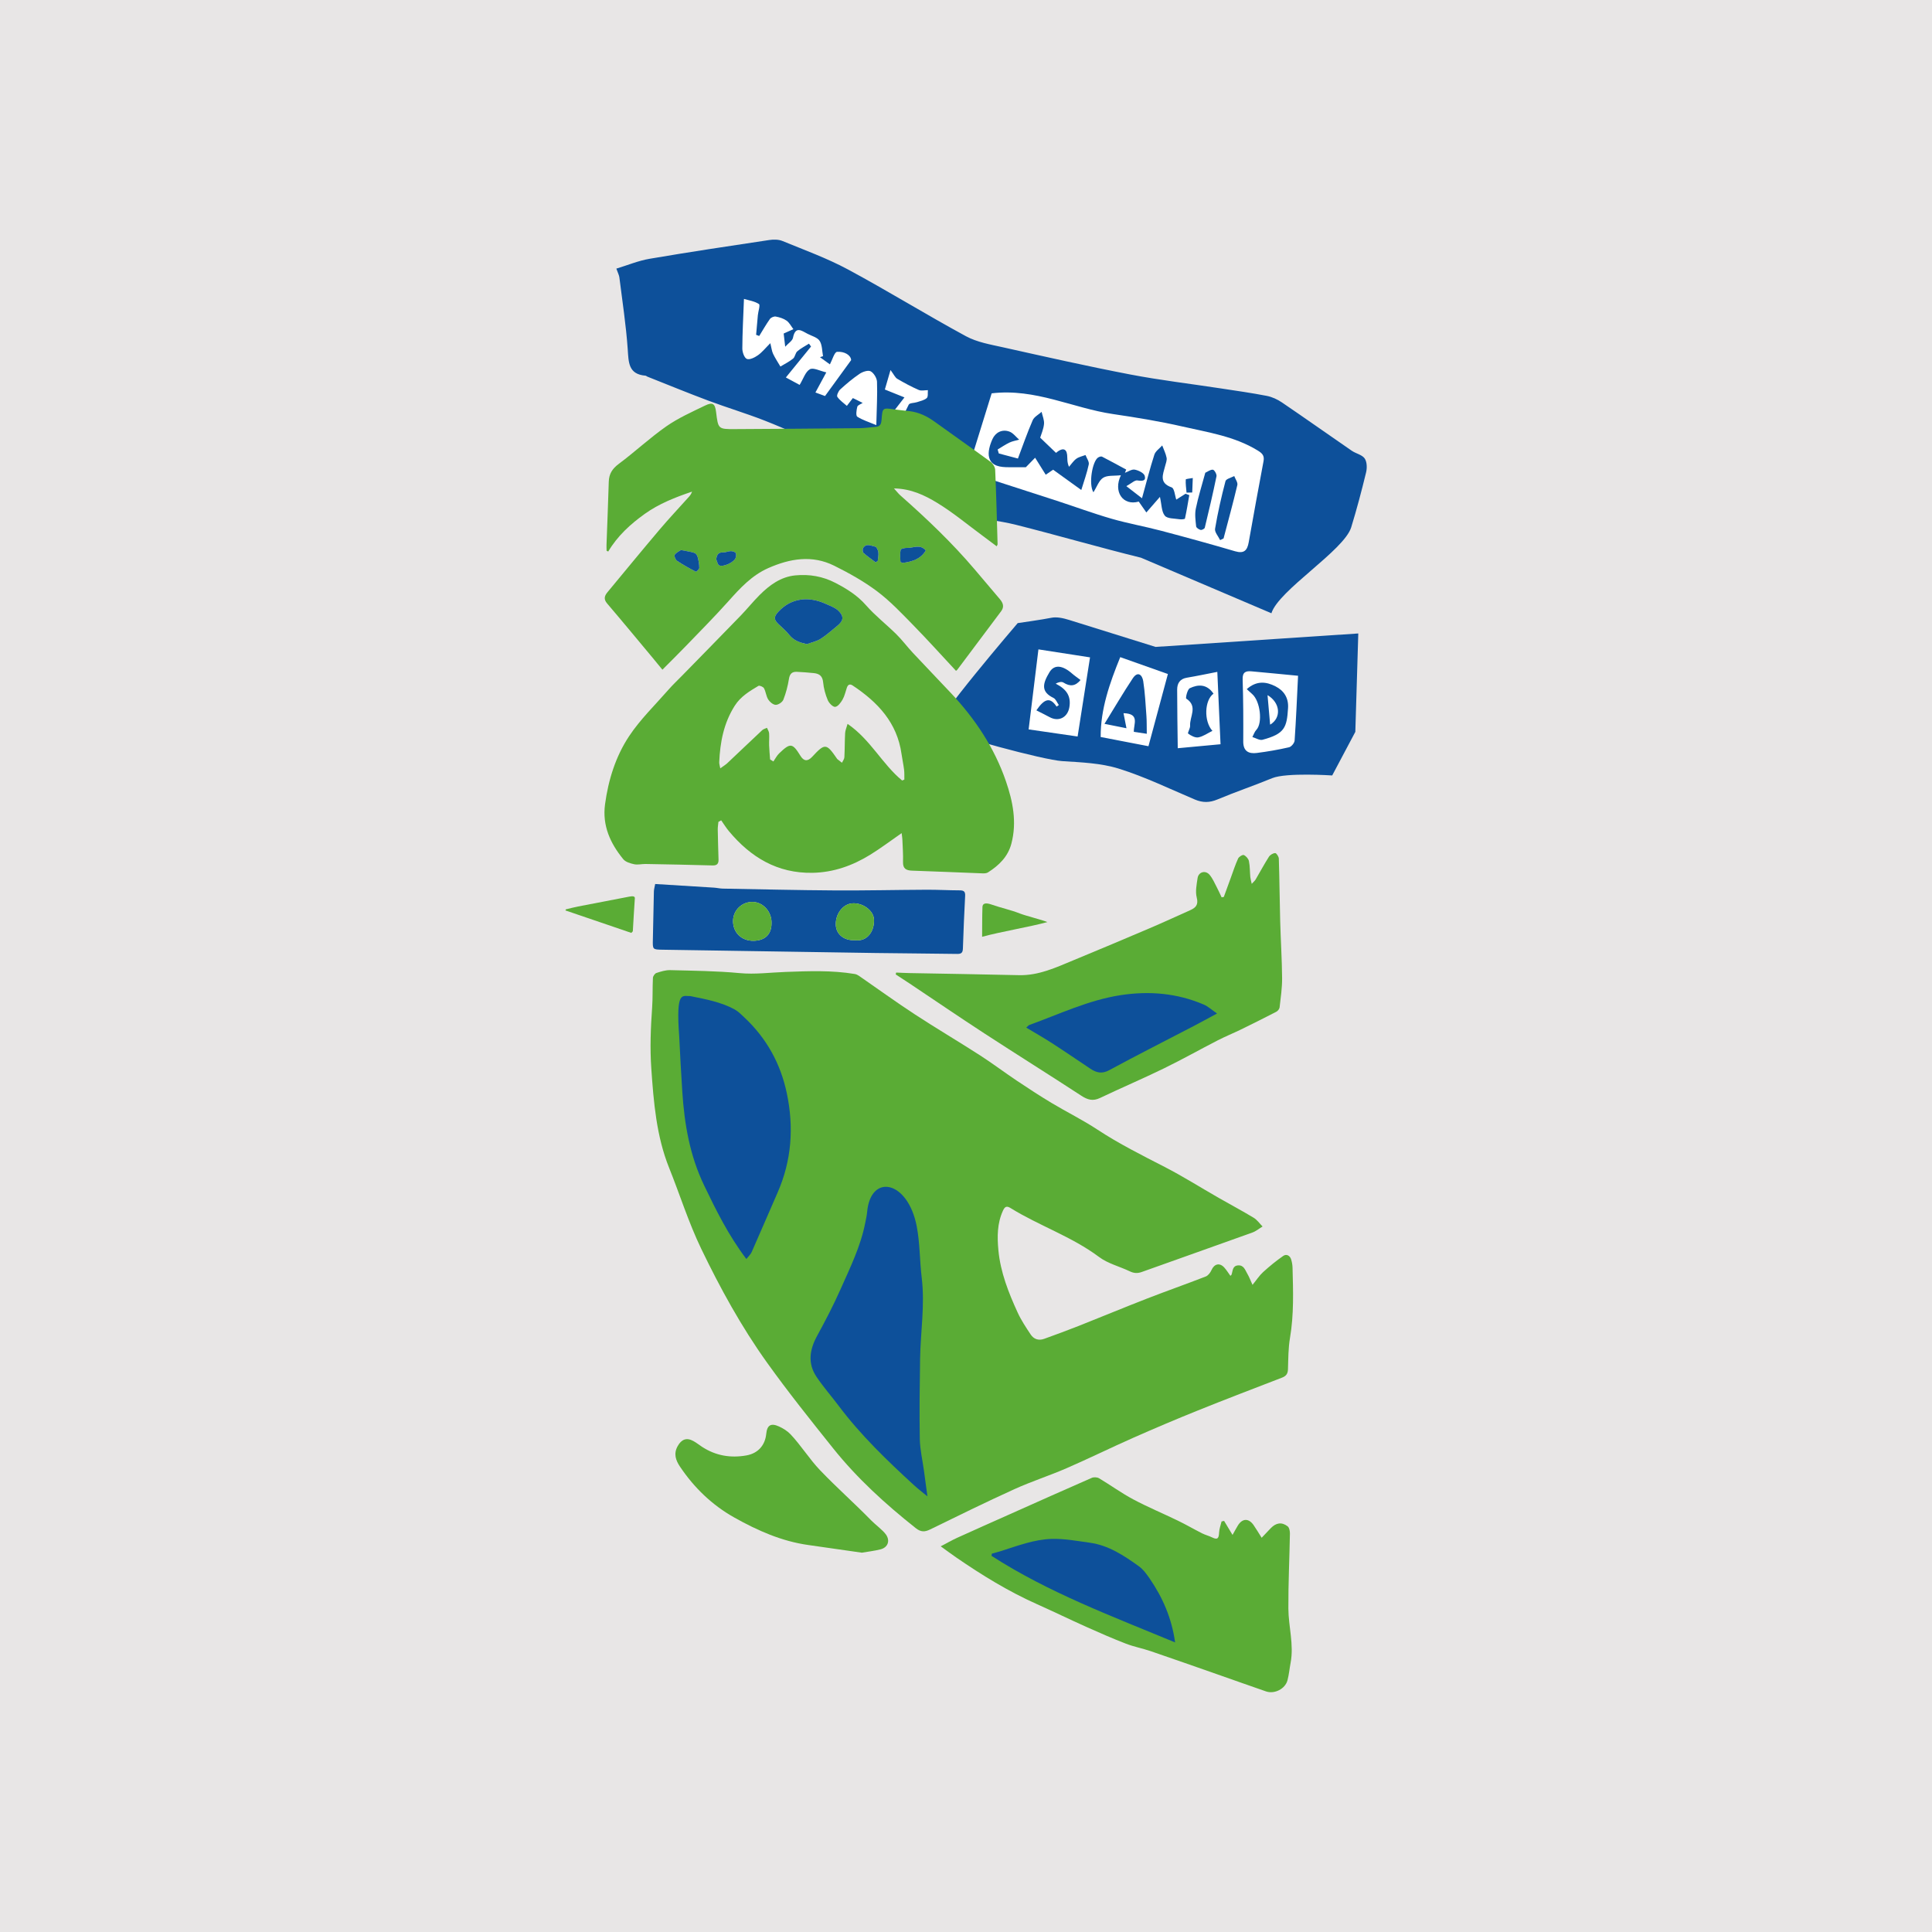 <svg xmlns="http://www.w3.org/2000/svg" xmlns:xlink="http://www.w3.org/1999/xlink" width="1080" zoomAndPan="magnify" viewBox="0 0 810 810" height="1080" preserveAspectRatio="xMidYMid meet" version="1.2"><defs><clipPath id="1dc1af7641"><path d="M 258 100.465 L 573.414 100.465 L 573.414 258 L 258 258 Z M 258 100.465"></path></clipPath><clipPath id="69daae2304"><path d="M 394 619 L 542 619 L 542 709.465 L 394 709.465 Z M 394 619"></path></clipPath></defs><g id="8942e476bc"><rect x="0" width="810" y="0" height="810" style="fill:#ffffff;fill-opacity:1;stroke:none;"></rect><rect x="0" width="810" y="0" height="810" style="fill:#e8e6e6;fill-opacity:1;stroke:none;"></rect><path style="stroke:none;fill-rule:nonzero;fill:#ffffff;fill-opacity:1;" d="M 427.426 272.953 L 446.551 267.926 L 480.676 272.492 L 516.207 277.562 L 550.918 280.402 L 548.32 320.461 L 513.059 327.422 L 462.605 314.926 L 422.625 309.324 Z M 427.426 272.953"></path><path style="stroke:none;fill-rule:nonzero;fill:#0d509a;fill-opacity:1;" d="M 426.676 261.242 C 426.676 261.242 437.488 259.703 440.691 259.02 C 443.051 258.516 445.848 259.172 448.25 259.918 C 460.34 263.664 484.484 271.223 484.484 271.223 L 569.469 265.582 L 568.227 306.836 L 558.531 325.113 C 558.531 325.113 539.289 323.816 533.375 326.246 C 525.773 329.375 517.969 332.008 510.395 335.184 C 507.086 336.57 504.191 336.578 500.957 335.207 C 490.363 330.723 479.938 325.641 468.996 322.238 C 461.484 319.906 453.25 319.621 445.297 319.098 C 437.441 318.582 400.16 308.551 393.156 304.902 C 390.453 303.492 426.68 261.238 426.68 261.238 Z M 451.793 308.781 C 453.566 297.488 455.25 286.754 457 275.605 C 449.566 274.453 442.5 273.359 435.367 272.254 C 433.965 283.727 432.645 294.484 431.258 305.801 C 438.562 306.863 445.344 307.848 451.793 308.781 Z M 469.668 275.504 C 465.203 286.453 461.398 297.367 461.461 308.992 C 468.293 310.309 474.625 311.527 481.496 312.852 C 484.273 302.531 486.996 292.41 489.645 282.582 C 482.996 280.227 476.57 277.953 469.668 275.508 Z M 544.219 283.316 C 537.062 282.633 530.891 282.016 524.719 281.465 C 522.363 281.254 520.883 281.723 520.984 284.801 C 521.266 293.488 521.285 302.188 521.238 310.883 C 521.219 314.957 523.516 316.109 526.906 315.684 C 531.445 315.109 535.973 314.324 540.43 313.301 C 541.406 313.078 542.703 311.508 542.773 310.488 C 543.391 301.555 543.758 292.605 544.219 283.316 Z M 511.715 312.027 C 511.266 301.859 510.828 292.07 510.367 281.688 C 505.961 282.539 501.785 283.434 497.582 284.133 C 494.633 284.621 493.531 286.547 493.531 289.141 C 493.531 297.336 493.684 305.527 493.777 313.695 C 499.559 313.156 505.418 312.613 511.715 312.027 Z M 511.715 312.027"></path><path style="stroke:none;fill-rule:nonzero;fill:#0d509a;fill-opacity:1;" d="M 434.508 297.816 C 437.992 292.711 440.336 292.254 442.988 296.25 C 443.297 296.031 443.605 295.812 443.918 295.59 C 443.18 294.566 442.664 293.082 441.668 292.602 C 436.238 289.996 437.172 286.504 439.996 281.828 C 442.035 278.453 445.496 278.891 449.516 282.43 C 450.496 283.293 451.594 284.023 453.02 285.098 C 450.859 287.699 448.656 287.938 445.859 286.172 C 445.074 285.676 443.801 285.949 442.605 286.629 C 447.027 288.875 449.152 291.746 448.332 296.531 C 447.594 300.816 443.844 302.742 440.031 300.652 C 438.324 299.723 436.574 298.875 434.508 297.82 Z M 434.508 297.816"></path><path style="stroke:none;fill-rule:nonzero;fill:#0d509a;fill-opacity:1;" d="M 480.797 307.641 C 479.074 307.387 477.273 307.117 475.363 306.828 C 475.254 303.523 477.988 299.191 471.035 299.004 C 471.43 301.008 471.773 302.758 472.277 305.32 C 469.375 304.738 466.574 304.176 463.055 303.473 C 467.324 296.559 470.949 290.363 474.914 284.398 C 477.012 281.246 478.895 282.906 479.309 285.598 C 480.051 290.414 480.289 295.312 480.645 300.184 C 480.805 302.344 480.742 304.52 480.797 307.641 Z M 480.797 307.641"></path><path style="stroke:none;fill-rule:nonzero;fill:#0d509a;fill-opacity:1;" d="M 522.707 288.93 C 526.875 285.242 530.906 285.785 534.77 287.758 C 538.305 289.562 540.281 292.613 540.023 296.812 C 539.523 305.023 538.633 307.656 529.316 310.152 C 528.094 310.484 526.492 309.422 525.066 309.008 C 525.609 307.992 525.965 306.801 526.73 305.996 C 529.445 303.152 528.414 293.926 524.945 290.949 C 524.312 290.402 523.711 289.832 522.707 288.93 Z M 531.422 291.441 C 531.785 295.605 532.152 299.77 532.508 303.82 C 537.336 300.934 536.781 294.609 531.422 291.441 Z M 531.422 291.441"></path><path style="stroke:none;fill-rule:nonzero;fill:#0d509a;fill-opacity:1;" d="M 508.766 290.816 C 505 293.547 504.629 302.328 508.309 306.418 C 506.258 307.422 504.422 308.77 502.406 309.145 C 501.082 309.391 499.34 308.445 498.129 307.559 C 497.793 307.316 499.031 305.359 498.961 304.227 C 498.723 300.469 502.34 296.137 497.344 292.898 C 496.984 292.668 497.812 289.02 498.836 288.531 C 502.332 286.867 505.977 286.727 508.762 290.816 Z M 508.766 290.816"></path><path style="stroke:none;fill-rule:nonzero;fill:#ffffff;fill-opacity:1;" d="M 304.078 114.633 C 304.078 114.633 383.938 137.371 384.785 138.141 C 385.637 138.91 432.242 158.871 435.637 158.875 C 439.031 158.883 525.043 180.855 525.043 180.855 L 539.492 188.66 L 537.055 231.461 C 537.055 231.461 526.305 244.434 517.277 239.984 C 508.246 235.527 438.863 221.301 432.086 217.629 C 425.312 213.957 390.543 201.211 382.176 196.629 C 373.809 192.047 347.73 180.918 332.488 173.953 C 317.25 166.988 306.383 164.074 301.195 157.051 C 296.008 150.031 290.648 144.887 294.969 135.047 C 299.293 125.203 304.074 114.637 304.074 114.637 Z M 304.078 114.633"></path><g clip-rule="nonzero" clip-path="url(#1dc1af7641)"><path style="stroke:none;fill-rule:nonzero;fill:#0d509a;fill-opacity:1;" d="M 478.395 233.832 C 460.812 229.5 443.418 224.422 425.859 220.004 C 418.457 218.145 410.715 217.617 403.379 215.574 C 399.027 214.363 394.973 211.672 391.121 209.137 C 378.254 200.668 364.938 193.293 350.211 188.371 C 340.043 184.973 330.363 180.133 320.348 176.242 C 312.652 173.254 304.73 170.875 296.996 167.98 C 288.414 164.77 279.938 161.285 271.418 157.91 C 271.145 157.801 270.898 157.527 270.625 157.504 C 263.375 156.91 263.555 151.855 263.168 146.32 C 262.469 136.281 260.922 126.305 259.676 116.309 C 259.555 115.344 259.043 114.422 258.41 112.621 C 263.074 111.211 267.625 109.297 272.367 108.492 C 289.008 105.648 305.715 103.152 322.422 100.641 C 324.246 100.367 326.379 100.352 328.031 101.031 C 337.254 104.82 346.707 108.238 355.457 112.941 C 372.156 121.918 388.301 131.914 404.965 140.953 C 409.621 143.48 415.227 144.434 420.512 145.609 C 438.242 149.559 455.965 153.566 473.801 156.992 C 486.398 159.41 499.168 160.906 511.859 162.848 C 518.277 163.828 524.711 164.73 531.082 165.969 C 533.309 166.402 535.566 167.441 537.457 168.723 C 547.27 175.387 556.953 182.25 566.727 188.973 C 568.477 190.176 571.039 190.641 572.141 192.207 C 573.141 193.637 573.188 196.227 572.734 198.082 C 570.863 205.797 568.832 213.488 566.5 221.078 C 563.512 230.789 536.086 247.41 533.039 257.109 L 478.395 233.836 Z M 405.555 197.82 C 418.426 201.98 430.746 205.938 443.051 209.949 C 450.723 212.445 458.309 215.25 466.051 217.488 C 472.82 219.445 479.801 220.672 486.625 222.473 C 497.062 225.223 507.48 228.074 517.836 231.125 C 521.652 232.246 522.938 230.688 523.535 227.312 C 525.551 215.973 527.605 204.641 529.746 193.324 C 530.195 190.949 529.105 189.977 527.234 188.832 C 517.555 182.91 506.5 181.285 495.77 178.824 C 486.148 176.617 476.371 175.027 466.602 173.59 C 449.777 171.117 434.031 162.715 415.758 164.91 C 412.422 175.672 408.91 187 405.555 197.816 Z M 345.902 166.031 C 349.555 161.008 352.828 156.512 356.844 150.98 C 356.723 148.844 353.973 147.273 350.957 147.508 C 349.828 147.594 348.945 150.902 347.941 152.766 C 347.023 152.102 345.398 150.926 343.777 149.754 C 344.203 149.609 344.633 149.465 345.059 149.324 C 344.641 147.148 344.742 144.633 343.629 142.902 C 342.695 141.449 340.355 140.879 338.613 139.969 C 336.098 138.66 333.465 136.504 332.461 141.625 C 332.211 142.887 330.551 143.871 329.199 145.367 C 328.93 143.035 328.734 141.328 328.559 139.832 C 330.129 139.129 331.379 138.566 332.629 138.004 C 331.699 136.793 330.973 135.297 329.785 134.441 C 328.508 133.527 326.832 133.016 325.258 132.719 C 324.508 132.574 323.25 133.098 322.797 133.73 C 321.168 136.016 319.785 138.473 318.305 140.867 C 317.871 140.699 317.438 140.535 317.004 140.371 C 317.246 137.629 317.469 134.887 317.734 132.148 C 317.895 130.523 318.805 127.879 318.191 127.473 C 316.375 126.273 313.977 125.953 311.91 125.316 C 311.621 132.992 311.25 139.547 311.223 146.102 C 311.219 147.641 312.051 150.051 313.129 150.48 C 314.309 150.949 316.422 149.883 317.754 148.949 C 319.48 147.738 320.84 146 322.965 143.879 C 323.469 145.906 323.586 147.223 324.121 148.344 C 325 150.188 326.152 151.902 327.191 153.672 C 328.977 152.586 330.898 151.652 332.504 150.344 C 333.355 149.645 333.43 148.02 334.273 147.289 C 335.734 146.027 337.516 145.129 339.164 144.082 C 339.453 144.484 339.742 144.887 340.031 145.289 C 336.523 149.598 333.016 153.906 329.477 158.254 C 332.035 159.637 334.23 160.824 335.25 161.371 C 336.844 158.758 337.68 155.844 339.551 154.812 C 341.016 154.008 343.762 155.523 346.43 156.121 C 344.613 159.48 343.309 161.891 341.871 164.551 C 343.816 165.27 345.305 165.816 345.898 166.035 Z M 367.395 178.23 C 367.562 171.16 367.891 165.613 367.691 160.078 C 367.637 158.52 366.363 156.398 365.031 155.676 C 363.961 155.094 361.691 155.852 360.418 156.707 C 357.535 158.648 354.852 160.922 352.277 163.266 C 351.5 163.973 350.688 165.824 351.051 166.367 C 352.055 167.855 353.676 168.93 355.055 170.164 C 355.867 169.105 356.68 168.043 357.562 166.895 C 357.676 166.949 358.078 167.133 358.477 167.328 C 359.543 167.855 360.609 168.391 361.68 168.926 C 360.891 169.449 359.609 169.848 359.43 170.531 C 359.066 171.887 358.758 174.281 359.418 174.699 C 361.738 176.18 364.473 177.008 367.398 178.23 Z M 379.195 166.613 C 375.414 171.5 372.18 175.672 368.555 180.355 C 371.266 181.227 373.738 182.016 375.207 182.488 C 377.395 177.504 378.996 173.473 380.988 169.645 C 381.379 168.891 383.312 168.996 384.5 168.594 C 385.902 168.121 387.523 167.812 388.555 166.883 C 389.188 166.316 388.898 164.715 389.02 163.578 C 387.727 163.57 386.262 163.965 385.176 163.488 C 382.082 162.137 379.086 160.527 376.176 158.809 C 375.285 158.281 374.797 157.07 373.352 155.141 C 372.277 158.84 371.586 161.215 370.98 163.305 C 373.84 164.457 375.879 165.281 379.195 166.613 Z M 379.195 166.613"></path></g><path style="stroke:none;fill-rule:nonzero;fill:#0d509a;fill-opacity:1;" d="M 486.305 208.32 C 484.555 210.328 482.945 212.176 480.613 214.852 C 479.547 213.332 478.566 211.926 477.426 210.293 C 470.738 212.215 466.629 206.051 469.949 199.246 C 467.004 199.586 464.285 199.191 462.512 200.305 C 460.738 201.422 459.906 204.051 458.418 206.398 C 456.301 202.926 458 193.359 460.371 191.824 C 460.828 191.527 461.633 191.25 462.027 191.449 C 465.441 193.195 468.801 195.055 472.172 196.875 C 471.992 197.324 471.809 197.773 471.629 198.227 C 473.008 197.734 474.496 196.664 475.738 196.895 C 477.309 197.188 479.59 198.293 479.93 199.504 C 480.555 201.742 478.809 201.715 476.836 201.422 C 475.727 201.258 474.387 202.633 472.227 203.82 C 474.613 205.664 476.344 207 478.789 208.895 C 480.645 202.207 482.117 196.359 483.969 190.629 C 484.449 189.137 486.133 188.035 487.266 186.754 C 487.902 188.469 488.762 190.145 489.102 191.918 C 489.309 193 488.77 194.25 488.48 195.402 C 487.59 198.91 485.812 202.445 491.219 204.336 C 492.371 204.738 492.59 207.828 493.16 209.461 C 494.188 208.812 495.617 207.906 497.051 207.004 C 497.57 207.199 498.09 207.395 498.613 207.586 C 498.039 210.875 497.52 214.172 496.793 217.426 C 496.734 217.688 495.246 217.824 494.477 217.695 C 492.348 217.344 489.406 217.504 488.348 216.195 C 486.949 214.477 487.043 211.547 486.305 208.316 Z M 486.305 208.32"></path><path style="stroke:none;fill-rule:nonzero;fill:#0d509a;fill-opacity:1;" d="M 436.105 183.5 C 438.566 185.863 440.621 187.832 442.738 189.867 C 445.156 187.762 447.082 187.797 447.398 190.68 C 447.566 192.199 447.289 193.77 448.191 195.711 C 449.199 194.562 450.051 193.207 451.254 192.332 C 452.336 191.543 453.805 191.27 455.105 190.773 C 455.598 192.094 456.711 193.543 456.469 194.711 C 455.738 198.25 454.477 201.684 453.336 205.438 C 448.816 202.18 445.145 199.531 441.52 196.922 C 440.934 197.324 439.68 198.176 438.43 199.031 C 437.039 196.809 435.652 194.59 433.977 191.906 C 432.844 193.066 431.281 194.672 430.086 195.891 C 427.441 195.887 425.172 195.879 422.898 195.883 C 419.48 195.883 415.738 195.488 414.719 191.867 C 414.074 189.562 415.02 186.473 416.082 184.113 C 417.332 181.34 420.066 179.836 423.16 180.934 C 424.742 181.492 425.93 183.16 427.293 184.332 C 425.934 184.723 424.492 184.945 423.23 185.547 C 421.504 186.363 419.914 187.469 418.262 188.453 C 418.426 189.012 418.594 189.566 418.754 190.117 C 421.258 190.781 423.762 191.445 426.77 192.242 C 428.801 186.871 430.676 181.438 432.961 176.184 C 433.586 174.746 435.418 173.828 436.695 172.672 C 437.066 174.375 437.867 176.121 437.707 177.77 C 437.5 179.938 436.539 182.039 436.102 183.5 Z M 436.105 183.5"></path><path style="stroke:none;fill-rule:nonzero;fill:#0d509a;fill-opacity:1;" d="M 511.547 226.449 C 510.789 224.852 509.18 223.109 509.422 221.676 C 510.547 214.969 512.059 208.316 513.785 201.738 C 514.043 200.762 516.184 200.285 517.453 199.574 C 517.922 200.844 519.02 202.262 518.758 203.355 C 516.992 210.859 514.941 218.293 512.98 225.75 C 512.5 225.98 512.023 226.215 511.543 226.445 Z M 511.547 226.449"></path><path style="stroke:none;fill-rule:nonzero;fill:#0d509a;fill-opacity:1;" d="M 505.32 198.207 C 506.305 197.762 507.465 196.82 508.512 196.934 C 509.137 196.996 510.191 198.84 510.023 199.668 C 508.539 206.895 506.852 214.082 505.109 221.25 C 505 221.703 503.863 222.297 503.363 222.172 C 502.633 221.988 501.547 221.27 501.488 220.691 C 501.234 218.227 500.863 215.641 501.348 213.262 C 502.355 208.344 503.879 203.527 505.32 198.207 Z M 505.32 198.207"></path><path style="stroke:none;fill-rule:nonzero;fill:#0d509a;fill-opacity:1;" d="M 497.461 206.539 C 497.305 204.699 497.023 202.852 497.137 201.027 C 497.152 200.762 499.055 200.609 500.082 200.41 C 500 202.43 499.922 204.457 499.844 206.48 C 499.047 206.496 498.254 206.52 497.461 206.539 Z M 497.461 206.539"></path><path style="stroke:none;fill-rule:nonzero;fill:#5aac35;fill-opacity:1;" d="M 515.859 534.91 C 516.195 534.57 516.277 534.523 516.309 534.453 C 516.883 532.906 516.637 530.73 519.02 530.523 C 521.5 530.312 522.043 532.508 522.98 534.078 C 523.727 535.336 524.234 536.742 525.125 538.684 C 526.805 536.629 527.996 534.762 529.57 533.324 C 532.242 530.898 535.055 528.59 538.02 526.535 C 539.328 525.629 540.809 526.367 541.32 528.023 C 541.656 529.125 541.871 530.301 541.902 531.445 C 542.168 541.301 542.504 551.137 540.832 560.949 C 540.098 565.258 540.133 569.707 539.988 574.098 C 539.926 575.957 539.203 576.922 537.492 577.582 C 525.699 582.125 513.891 586.641 502.168 591.359 C 493.078 595.02 484.051 598.852 475.086 602.812 C 465.738 606.945 456.559 611.473 447.184 615.547 C 439.977 618.68 432.457 621.086 425.312 624.328 C 413.426 629.727 401.707 635.488 389.977 641.223 C 387.688 642.344 386.059 642.359 383.941 640.684 C 371.301 630.664 359.406 619.859 349.316 607.242 C 339.848 595.406 330.359 583.547 321.543 571.227 C 310.828 556.254 301.992 540.164 293.973 523.52 C 288.656 512.477 285.051 500.875 280.52 489.598 C 275.203 476.352 274.039 462.125 273.059 447.922 C 272.465 439.348 272.812 430.883 273.414 422.367 C 273.703 418.25 273.531 414.105 273.742 409.98 C 273.777 409.246 274.543 408.148 275.207 407.926 C 277.07 407.309 279.062 406.688 280.984 406.734 C 290.684 406.988 300.406 407.07 310.055 407.977 C 316.57 408.594 322.922 407.715 329.344 407.488 C 339.039 407.141 348.723 406.742 358.348 408.352 C 358.973 408.453 359.609 408.766 360.137 409.129 C 367.902 414.488 375.543 420.039 383.438 425.203 C 392.426 431.09 401.695 436.543 410.73 442.359 C 416.012 445.758 421.035 449.551 426.254 453.047 C 431.055 456.262 435.895 459.426 440.848 462.398 C 447.211 466.215 453.898 469.508 460.082 473.578 C 469.102 479.516 478.695 484.309 488.262 489.23 C 495.988 493.203 503.355 497.871 510.906 502.191 C 515.793 504.988 520.773 507.629 525.594 510.539 C 527.051 511.418 528.102 512.973 529.34 514.215 C 527.914 515.074 526.59 516.199 525.055 516.75 C 509.617 522.309 494.141 527.758 478.691 533.285 C 476.934 533.914 475.418 533.844 473.715 533.027 C 469.422 530.965 464.516 529.789 460.797 527.004 C 449.34 518.43 435.719 513.941 423.699 506.496 C 422.117 505.516 421.312 505.781 420.508 507.543 C 418.055 512.891 418.051 518.496 418.578 524.125 C 419.445 533.391 422.832 541.941 426.66 550.297 C 428.133 553.512 430.137 556.504 432.094 559.465 C 433.406 561.457 435.445 562.164 437.77 561.316 C 442.586 559.566 447.402 557.816 452.164 555.93 C 461.734 552.145 471.238 548.184 480.832 544.457 C 489.023 541.273 497.324 538.363 505.516 535.176 C 506.527 534.781 507.453 533.551 507.922 532.488 C 509.09 529.832 511.379 529.273 513.32 531.457 C 514.238 532.488 514.969 533.684 515.859 534.906 Z M 515.859 534.91"></path><path style="stroke:none;fill-rule:nonzero;fill:#5aac35;fill-opacity:1;" d="M 378.02 349.289 C 373.328 352.539 369.219 355.66 364.84 358.355 C 357.457 362.906 349.5 365.766 340.664 365.93 C 325.906 366.203 314.742 359.414 305.613 348.488 C 304.422 347.062 303.438 345.457 302.363 343.934 C 301.977 344.148 301.586 344.367 301.199 344.578 C 301.102 345.652 300.902 346.727 300.922 347.801 C 300.992 351.984 301.121 356.168 301.246 360.355 C 301.297 362.105 300.629 362.895 298.719 362.84 C 289.367 362.57 280.016 362.398 270.664 362.23 C 269.066 362.203 267.406 362.66 265.891 362.336 C 264.262 361.992 262.266 361.402 261.297 360.211 C 255.855 353.551 252.457 346.133 253.668 337.184 C 255.051 326.965 258.109 317.168 263.734 308.672 C 268.414 301.605 274.664 295.57 280.281 289.137 C 282.039 287.121 283.996 285.289 285.867 283.375 C 294.09 274.961 302.34 266.57 310.523 258.117 C 313.254 255.301 315.715 252.219 318.484 249.449 C 322.648 245.293 327.344 241.836 333.41 241.234 C 339.273 240.66 344.93 241.613 350.25 244.379 C 355.016 246.859 359.426 249.586 363.074 253.746 C 366.934 258.148 371.645 261.793 375.824 265.93 C 378.281 268.363 380.359 271.176 382.723 273.703 C 388.02 279.375 393.418 284.953 398.727 290.613 C 408.844 301.387 416.91 313.496 421.734 327.527 C 424.645 335.992 426.395 344.68 424.031 353.68 C 422.574 359.219 418.793 362.84 414.191 365.77 C 413.52 366.199 412.473 366.184 411.605 366.148 C 401.883 365.789 392.16 365.34 382.438 365.027 C 379.863 364.945 378.5 364.176 378.59 361.312 C 378.691 358.199 378.445 355.07 378.324 351.953 C 378.293 351.188 378.152 350.43 378.016 349.281 Z M 378.238 327.227 C 378.547 327.102 378.848 326.973 379.152 326.848 C 379.125 325.461 379.207 324.059 379.039 322.691 C 378.766 320.48 378.273 318.293 377.965 316.082 C 376.133 302.965 367.977 294.367 357.512 287.414 C 356.324 286.621 355.512 286.977 355.059 288.293 C 354.48 289.973 354.121 291.777 353.254 293.293 C 352.531 294.562 351.289 296.25 350.148 296.359 C 349.172 296.449 347.547 294.75 347.027 293.5 C 346.043 291.141 345.336 288.566 345.098 286.027 C 344.848 283.371 343.453 282.434 341.184 282.199 C 338.82 281.961 336.449 281.777 334.074 281.668 C 332.078 281.578 331.113 282.48 330.773 284.621 C 330.297 287.586 329.523 290.559 328.43 293.348 C 328.02 294.387 326.336 295.52 325.238 295.508 C 324.152 295.5 322.738 294.32 322.082 293.273 C 321.207 291.875 321.094 290.02 320.301 288.547 C 319.973 287.938 318.426 287.289 317.977 287.555 C 314.238 289.789 310.52 291.988 308.043 295.887 C 303.422 303.156 301.898 311.188 301.539 319.57 C 301.512 320.23 301.758 320.895 301.98 322.137 C 303.25 321.207 304.199 320.645 304.984 319.906 C 309.859 315.324 314.684 310.691 319.566 306.121 C 320.086 305.641 320.887 305.457 321.555 305.137 C 321.867 305.898 322.395 306.648 322.453 307.43 C 322.578 309.117 322.402 310.82 322.461 312.52 C 322.531 314.48 322.727 316.438 322.867 318.395 C 323.324 318.68 323.781 318.965 324.242 319.25 C 325.051 318.098 325.699 316.781 326.695 315.828 C 331.387 311.328 332.246 311.469 335.625 316.934 C 337.016 319.188 338.648 319.301 340.523 317.277 C 345.844 311.531 346.457 311.578 350.883 318.031 C 350.934 318.105 350.973 318.195 351.039 318.25 C 351.688 318.766 352.344 319.273 352.996 319.781 C 353.348 319.02 353.969 318.27 354.008 317.488 C 354.191 314.102 354.141 310.707 354.324 307.32 C 354.387 306.211 354.895 305.125 355.348 303.488 C 365.008 310.102 369.895 320.387 378.227 327.23 Z M 338.281 270.055 C 340.227 269.332 342.363 268.898 344.082 267.812 C 346.551 266.258 348.73 264.234 351.02 262.398 C 353.641 260.297 353.953 258.438 351.496 256.047 C 350.133 254.719 348.09 254.039 346.285 253.211 C 339.449 250.055 331.945 250.398 326.332 256.48 C 324.426 258.543 324.355 259.695 326.375 261.648 C 327.906 263.129 329.582 264.5 330.891 266.156 C 332.781 268.543 335.25 269.375 338.281 270.055 Z M 338.281 270.055"></path><path style="stroke:none;fill-rule:nonzero;fill:#5aac35;fill-opacity:1;" d="M 417.871 229.043 C 415.848 227.527 413.895 226.039 411.918 224.582 C 405.617 219.945 399.578 214.879 392.922 210.832 C 387.684 207.648 381.965 204.879 374.801 204.773 C 375.91 205.992 376.656 206.973 377.566 207.773 C 388.551 217.465 399.141 227.547 408.637 238.73 C 412.148 242.875 415.656 247.027 419.176 251.168 C 420.516 252.742 421.141 254.379 419.75 256.238 C 413.605 264.445 407.457 272.652 401.305 280.855 C 401.207 280.992 401.031 281.066 400.797 281.238 C 394.797 274.805 388.902 268.25 382.742 261.957 C 377.949 257.062 373.188 252.008 367.746 247.918 C 362.184 243.742 355.988 240.281 349.738 237.176 C 340.504 232.586 331.223 234.148 322.109 238.172 C 315.184 241.23 310.297 246.578 305.387 252.074 C 299.566 258.59 293.391 264.785 287.328 271.082 C 284.246 274.281 281.074 277.395 277.719 280.773 C 276.34 279.09 275.078 277.527 273.785 275.984 C 267.383 268.312 261.023 260.602 254.535 253.004 C 252.996 251.203 253.426 249.805 254.684 248.293 C 261.969 239.512 269.207 230.68 276.582 221.977 C 280.562 217.281 284.801 212.801 288.906 208.207 C 289.422 207.633 289.848 206.988 290.141 206.121 C 283.129 208.488 276.277 211.18 270.277 215.477 C 264.293 219.766 258.855 224.727 255.008 231.227 C 254.781 231.125 254.555 231.023 254.324 230.926 C 254.309 230.105 254.25 229.285 254.281 228.473 C 254.598 219.637 254.977 210.805 255.23 201.969 C 255.324 198.664 256.719 196.5 259.43 194.48 C 266.207 189.43 272.422 183.598 279.34 178.758 C 284.336 175.27 290.023 172.734 295.543 170.059 C 298.816 168.469 299.789 169.215 300.223 172.742 C 301.094 179.871 301.094 179.938 308.121 179.902 C 325.516 179.816 342.91 179.684 360.301 179.516 C 362.613 179.492 364.922 179.137 367.234 178.965 C 369.117 178.82 369.484 177.539 369.602 175.984 C 369.977 170.879 369.98 170.906 375.102 171.664 C 377.219 171.977 379.359 172.125 381.484 172.395 C 385.387 172.891 388.762 174.562 391.93 176.859 C 399.66 182.465 407.508 187.914 415.211 193.555 C 416.207 194.285 417.184 195.773 417.234 196.953 C 417.695 207.367 417.945 217.793 418.246 228.215 C 418.246 228.371 418.105 228.527 417.871 229.035 Z M 285.492 230.605 C 284.809 231.086 283.539 231.641 282.852 232.605 C 282.551 233.027 283.188 234.672 283.836 235.109 C 286.355 236.805 289.027 238.277 291.723 239.68 C 291.906 239.777 293.184 238.633 293.18 238.07 C 293.172 236.508 292.871 234.914 292.457 233.395 C 292.285 232.75 291.641 231.953 291.043 231.77 C 289.445 231.266 287.758 231.055 285.488 230.605 Z M 388.141 230.777 C 385.672 227.949 382.914 229.801 380.387 229.707 C 379.43 229.676 377.719 230.027 377.617 230.484 C 377.262 232.07 377.426 233.785 377.508 235.441 C 377.516 235.652 378.238 236.031 378.586 235.988 C 382.398 235.457 385.98 234.449 388.141 230.777 Z M 300.281 234.5 C 300.68 235.371 300.852 236.699 301.516 237.027 C 303.176 237.852 307.629 235.789 308.371 234.008 C 308.645 233.352 308.762 232.316 308.426 231.82 C 308.082 231.32 307.078 231.062 306.363 231.07 C 305.32 231.082 304.27 231.629 303.234 231.59 C 301.188 231.516 300.535 232.527 300.281 234.5 Z M 367.125 235.754 C 367.418 235.555 367.715 235.355 368.008 235.156 C 368.113 233.953 368.406 232.723 368.25 231.555 C 368.137 230.691 367.547 229.316 366.965 229.203 C 365.281 228.879 363.258 227.625 361.879 229.738 C 361.566 230.223 361.648 231.473 362.035 231.824 C 363.629 233.25 365.41 234.465 367.121 235.758 Z M 367.125 235.754"></path><path style="stroke:none;fill-rule:nonzero;fill:#5aac35;fill-opacity:1;" d="M 513.09 376.043 C 514.07 373.344 515.047 370.648 516.039 367.953 C 517.023 365.266 517.898 362.527 519.09 359.934 C 519.43 359.188 520.969 358.254 521.477 358.48 C 522.406 358.898 523.414 360.027 523.617 361.02 C 524.062 363.188 523.996 365.453 524.195 367.672 C 524.266 368.445 524.504 369.199 524.793 370.562 C 525.609 369.664 526.098 369.277 526.395 368.781 C 528.27 365.59 530.016 362.32 532.004 359.203 C 532.516 358.402 533.738 357.676 534.641 357.66 C 535.156 357.652 536.133 359.145 536.156 359.984 C 536.43 368.738 536.492 377.504 536.727 386.262 C 536.941 394.203 537.461 402.133 537.527 410.074 C 537.559 414.168 536.949 418.273 536.48 422.359 C 536.406 423.031 535.707 423.871 535.066 424.203 C 530.156 426.742 525.211 429.215 520.242 431.637 C 517.039 433.199 513.719 434.539 510.551 436.164 C 502.996 440.047 495.586 444.223 487.953 447.941 C 479.109 452.25 470.047 456.109 461.16 460.344 C 458.207 461.746 455.996 461.113 453.391 459.414 C 439.875 450.594 426.18 442.035 412.656 433.227 C 402.184 426.41 391.863 419.359 381.477 412.422 C 379.508 411.105 377.52 409.828 375.539 408.535 C 375.598 408.273 375.652 408.016 375.711 407.754 C 377.555 407.824 379.402 407.93 381.246 407.965 C 396.57 408.258 411.891 408.484 427.207 408.844 C 435.527 409.039 442.793 405.594 450.176 402.535 C 460.793 398.148 471.379 393.699 481.945 389.191 C 487.637 386.762 493.266 384.176 498.918 381.641 C 501.219 380.609 502.551 379.441 501.742 376.309 C 501.09 373.789 501.691 370.863 502.09 368.168 C 502.473 365.543 505.387 364.711 507.125 366.77 C 508.43 368.312 509.242 370.285 510.207 372.105 C 510.918 373.445 511.52 374.84 512.176 376.215 C 512.48 376.156 512.789 376.098 513.094 376.039 Z M 513.09 376.043"></path><g clip-rule="nonzero" clip-path="url(#69daae2304)"><path style="stroke:none;fill-rule:nonzero;fill:#5aac35;fill-opacity:1;" d="M 394.387 648.305 C 396.895 647 399.027 645.766 401.262 644.746 C 408.641 641.391 416.055 638.109 423.461 634.805 C 434.871 629.715 446.27 624.605 457.719 619.605 C 458.574 619.23 460.004 619.305 460.801 619.781 C 465.621 622.656 470.184 625.992 475.125 628.621 C 481.227 631.871 487.637 634.535 493.863 637.555 C 497.273 639.207 500.551 641.125 503.934 642.836 C 505.316 643.535 506.867 643.906 508.254 644.598 C 510.703 645.816 511.004 644.59 511.113 642.5 C 511.195 640.941 511.785 639.414 512.148 637.871 C 512.5 637.793 512.855 637.715 513.211 637.645 C 514.328 639.508 515.449 641.367 516.746 643.527 C 517.59 642.031 518.23 640.805 518.949 639.629 C 520.855 636.512 523.52 636.426 525.602 639.441 C 526.711 641.051 527.703 642.738 528.957 644.715 C 530.418 643.172 531.578 641.922 532.77 640.699 C 534.992 638.41 537.363 638.02 539.828 639.902 C 540.527 640.434 540.82 641.891 540.805 642.918 C 540.621 653.41 540.098 663.906 540.156 674.402 C 540.199 681.977 542.539 689.477 541.094 697.137 C 540.633 699.574 540.414 702.07 539.789 704.457 C 538.84 708.066 534.352 710.355 530.797 709.133 C 524.086 706.824 517.402 704.434 510.703 702.09 C 501.277 698.797 491.859 695.469 482.41 692.25 C 478.984 691.082 475.375 690.41 472.008 689.105 C 466.395 686.934 460.871 684.516 455.375 682.051 C 448.445 678.945 441.609 675.613 434.672 672.516 C 422.742 667.188 411.676 660.387 400.945 653.004 C 398.848 651.562 396.809 650.039 394.391 648.305 Z M 394.387 648.305"></path></g><path style="stroke:none;fill-rule:nonzero;fill:#0d509a;fill-opacity:1;" d="M 274.691 370.621 C 283.004 371.137 291.172 371.629 299.332 372.148 C 300.57 372.23 301.797 372.531 303.031 372.555 C 318.688 372.84 334.34 373.219 349.992 373.312 C 362.82 373.391 375.652 373.086 388.48 373.027 C 393.113 373.004 397.75 373.27 402.383 373.285 C 404.059 373.293 404.734 373.766 404.641 375.57 C 404.25 382.938 403.945 390.309 403.699 397.684 C 403.641 399.371 403.086 399.965 401.34 399.938 C 389.898 399.758 378.461 399.719 367.02 399.551 C 337.258 399.113 307.5 398.637 277.738 398.172 C 273.59 398.105 273.617 398.09 273.719 393.848 C 273.879 387.145 273.98 380.441 274.148 373.738 C 274.168 372.859 274.445 371.988 274.691 370.621 Z M 323.465 387.078 C 323.621 382.387 320.086 378.309 315.711 378.145 C 311.18 377.973 307.426 381.504 307.336 386.027 C 307.246 390.863 310.824 394.543 316.02 394.43 C 320.434 394.332 323.469 392.012 323.465 387.078 Z M 358.426 394.18 C 363.984 394.914 366.734 389.887 366.406 385.328 C 366.145 381.707 361.746 378.434 357.355 378.73 C 353.328 379.004 350.133 383.273 350.43 387.992 C 350.672 391.844 354 394.418 358.426 394.18 Z M 358.426 394.18"></path><path style="stroke:none;fill-rule:nonzero;fill:#5aac35;fill-opacity:1;" d="M 237.238 381.25 C 238.93 380.852 240.578 380.395 242.312 380.059 C 249.488 378.66 256.699 377.312 263.871 375.91 C 265.16 375.66 266.215 375.703 266.164 376.559 C 265.891 381.414 265.531 385.707 265.316 390.422 C 265.277 390.547 265.105 390.66 264.68 391.121 C 255.43 387.969 246.25 384.84 237.066 381.703 Z M 237.238 381.25"></path><path style="stroke:none;fill-rule:nonzero;fill:#5aac35;fill-opacity:1;" d="M 439.141 386.578 C 431.715 388.613 419.676 390.59 411.754 392.758 C 411.797 388.289 411.754 384.242 411.902 380.211 C 411.953 378.766 413.223 378.371 415.535 379.184 C 419.719 380.652 423.668 381.434 427.699 383.031 C 429.867 383.887 436.848 385.652 439.137 386.578 Z M 439.141 386.578"></path><path style="stroke:none;fill-rule:nonzero;fill:#5aac35;fill-opacity:1;" d="M 361.352 650.973 C 353.754 649.883 346.34 648.793 338.918 647.758 C 327.715 646.195 317.598 641.691 307.863 636.23 C 298.535 630.996 291.023 623.738 285.078 614.879 C 283.32 612.258 282.316 609.492 284.125 606.277 C 285.719 603.441 287.82 602.57 290.738 604.18 C 291.996 604.875 293.125 605.801 294.336 606.586 C 300.055 610.316 306.316 611.379 312.961 610.188 C 317.785 609.324 320.766 605.973 321.246 601.184 C 321.617 597.496 323.176 596.492 326.637 598.07 C 328.371 598.863 330.113 599.949 331.414 601.32 C 335.68 605.789 339.488 611.887 343.77 616.344 C 351.324 624.219 357.707 629.723 365.344 637.52 C 366.926 639.137 370.152 641.535 371.441 643.363 C 373.309 646.008 372.215 648.824 369.098 649.594 C 366.516 650.234 363.852 650.535 361.344 650.969 Z M 361.352 650.973"></path><path style="stroke:none;fill-rule:nonzero;fill:#0d509a;fill-opacity:1;" d="M 338.281 270.055 C 340.227 269.332 342.363 268.898 344.082 267.812 C 346.551 266.258 348.73 264.234 351.02 262.398 C 353.641 260.297 353.953 258.438 351.496 256.047 C 350.133 254.719 348.09 254.039 346.285 253.211 C 339.449 250.055 331.945 250.398 326.332 256.48 C 324.426 258.543 324.355 259.695 326.375 261.648 C 327.906 263.129 329.582 264.5 330.891 266.156 C 332.781 268.543 335.25 269.375 338.281 270.055 Z M 338.281 270.055"></path><path style="stroke:none;fill-rule:nonzero;fill:#0d509a;fill-opacity:1;" d="M 285.492 230.605 C 284.809 231.086 283.539 231.641 282.852 232.605 C 282.551 233.027 283.188 234.672 283.836 235.109 C 286.355 236.805 289.027 238.277 291.723 239.68 C 291.906 239.777 293.184 238.633 293.18 238.07 C 293.172 236.508 292.871 234.914 292.457 233.395 C 292.285 232.75 291.641 231.953 291.043 231.77 C 289.445 231.266 287.758 231.055 285.488 230.605 Z M 285.492 230.605"></path><path style="stroke:none;fill-rule:nonzero;fill:#0d509a;fill-opacity:1;" d="M 388.141 230.777 C 385.672 227.949 382.914 229.801 380.387 229.707 C 379.43 229.676 377.719 230.027 377.617 230.484 C 377.262 232.07 377.426 233.785 377.508 235.441 C 377.516 235.652 378.238 236.031 378.586 235.988 C 382.398 235.457 385.98 234.449 388.141 230.777 Z M 388.141 230.777"></path><path style="stroke:none;fill-rule:nonzero;fill:#0d509a;fill-opacity:1;" d="M 300.281 234.5 C 300.68 235.371 300.852 236.699 301.516 237.027 C 303.176 237.852 307.629 235.789 308.371 234.008 C 308.645 233.352 308.762 232.316 308.426 231.82 C 308.082 231.32 307.078 231.062 306.363 231.07 C 305.32 231.082 304.27 231.629 303.234 231.59 C 301.188 231.516 300.535 232.527 300.281 234.5 Z M 300.281 234.5"></path><path style="stroke:none;fill-rule:nonzero;fill:#0d509a;fill-opacity:1;" d="M 367.125 235.754 C 367.418 235.555 367.715 235.355 368.008 235.156 C 368.113 233.953 368.406 232.723 368.25 231.555 C 368.137 230.691 367.547 229.316 366.965 229.203 C 365.281 228.879 363.258 227.625 361.879 229.738 C 361.566 230.223 361.648 231.473 362.035 231.824 C 363.629 233.25 365.41 234.465 367.121 235.758 Z M 367.125 235.754"></path><path style="stroke:none;fill-rule:nonzero;fill:#0d509a;fill-opacity:1;" d="M 388.832 627.359 C 386.723 625.613 384.852 624.199 383.129 622.613 C 371.863 612.273 360.848 601.691 351.625 589.406 C 348.559 585.324 345.164 581.465 342.32 577.23 C 338.543 571.594 339.422 565.871 342.559 560.102 C 346.012 553.766 349.371 547.352 352.293 540.762 C 356.355 531.602 360.848 522.566 362.773 512.598 C 363.055 511.133 363.414 509.668 363.543 508.191 C 364.961 491.836 380.641 494.777 384.355 514.207 C 385.707 521.27 385.574 528.605 386.441 535.777 C 387.82 547.148 385.93 558.418 385.754 569.734 C 385.582 580.918 385.43 592.105 385.629 603.285 C 385.711 607.723 386.766 612.141 387.371 616.57 C 387.836 619.977 388.297 623.383 388.832 627.355 Z M 388.832 627.359"></path><path style="stroke:none;fill-rule:nonzero;fill:#0d509a;fill-opacity:1;" d="M 312.914 527.848 C 305.406 517.91 300.246 507.48 295.176 496.914 C 289.145 484.34 286.961 471.254 286.066 457.832 C 285.555 450.102 285.148 442.359 284.77 434.621 C 283.312 414.895 286.094 417.766 289.457 417.621 C 295.938 418.938 302.328 420.109 308.008 423.211 C 309.492 424.023 310.711 425.285 311.945 426.438 C 321.547 435.395 327.297 446.121 329.875 458.352 C 332.891 472.641 331.914 486.559 325.969 500.086 C 322.34 508.355 318.805 516.656 315.148 524.914 C 314.699 525.93 313.762 526.762 312.914 527.848 Z M 312.914 527.848"></path><path style="stroke:none;fill-rule:nonzero;fill:#0d509a;fill-opacity:1;" d="M 415.871 651.348 C 417.129 651 418.398 650.703 419.637 650.305 C 426.594 648.082 433.539 645.426 440.863 645.195 C 446.199 645.027 451.594 646.062 456.93 646.797 C 464.758 647.875 471.168 652.148 477.387 656.598 C 479.258 657.938 480.734 659.961 482.062 661.898 C 487.465 669.805 491.246 678.391 492.668 688.59 C 466.172 677.574 439.609 667.719 415.684 652.281 C 415.746 651.969 415.809 651.656 415.871 651.348 Z M 415.871 651.348"></path><path style="stroke:none;fill-rule:nonzero;fill:#0d509a;fill-opacity:1;" d="M 430.266 430.832 C 430.836 430.336 431.156 429.867 431.59 429.711 C 444.23 425.148 456.438 419.266 469.906 417.211 C 481.848 415.395 493.461 416.379 504.621 421.137 C 506.457 421.918 508.004 423.375 510.254 424.914 C 506.48 426.941 503.488 428.594 500.457 430.176 C 488.648 436.328 476.758 442.332 465.051 448.676 C 461.957 450.359 459.637 449.727 457.117 448.047 C 451.781 444.496 446.496 440.867 441.113 437.387 C 437.664 435.156 434.082 433.129 430.258 430.832 Z M 430.266 430.832"></path><path style="stroke:none;fill-rule:nonzero;fill:#5aac35;fill-opacity:1;" d="M 323.465 387.078 C 323.621 382.387 320.086 378.309 315.711 378.145 C 311.18 377.973 307.426 381.504 307.336 386.027 C 307.246 390.863 310.824 394.543 316.02 394.43 C 320.434 394.332 323.469 392.012 323.465 387.078 Z M 323.465 387.078"></path><path style="stroke:none;fill-rule:nonzero;fill:#5aac35;fill-opacity:1;" d="M 358.426 394.18 C 363.984 394.914 366.734 389.887 366.406 385.328 C 366.145 381.707 361.746 378.434 357.355 378.73 C 353.328 379.004 350.133 383.273 350.43 387.992 C 350.672 391.844 354 394.418 358.426 394.18 Z M 358.426 394.18"></path></g></svg>